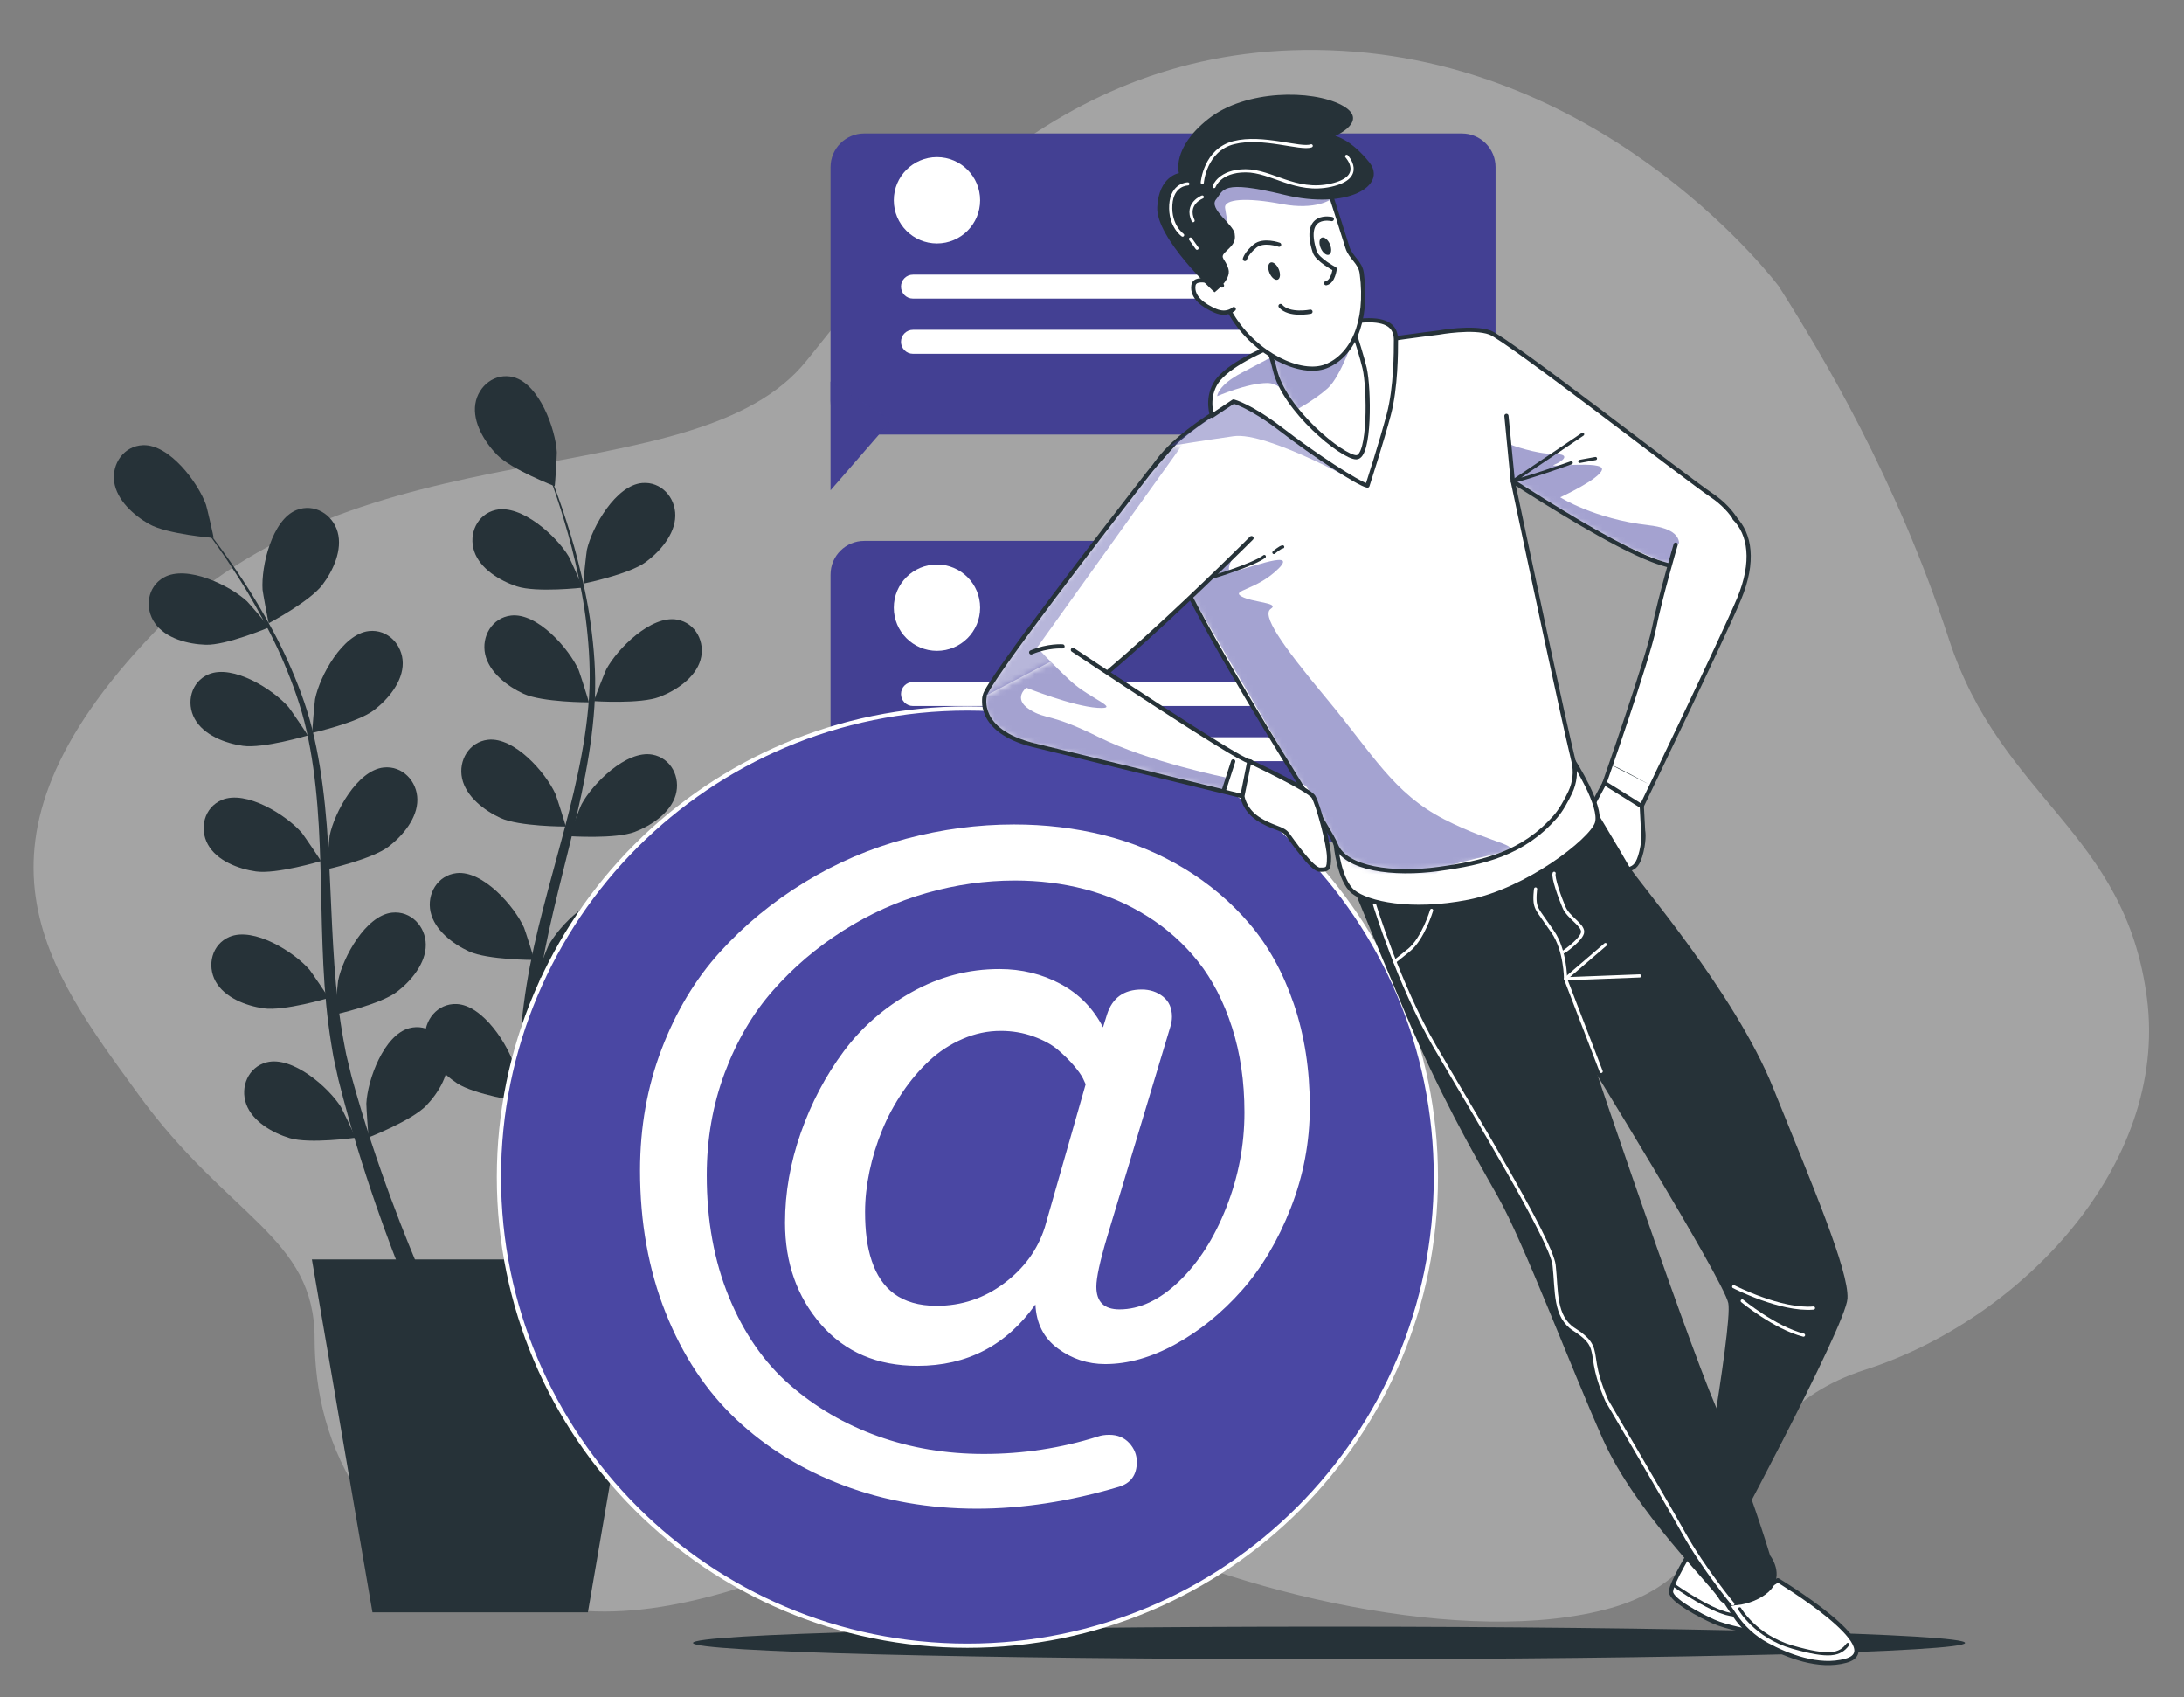 <svg width="381" height="296" viewBox="0 0 381 296" fill="none" xmlns="http://www.w3.org/2000/svg">
<rect x="0" y="0" width="381" height="296" fill="#808080" stroke="none"/>
<path opacity="0.4" d="M310.283 49.897C310.283 49.897 281.665 11.561 234.15 8.861C186.634 6.162 160.177 38.559 140.74 62.856C121.302 87.153 62.447 73.115 26.81 110.372C-8.827 147.628 8.452 169.225 24.11 190.823C39.768 212.422 54.887 215.661 54.887 233.479C54.887 251.298 63.527 275.055 97.543 280.454C131.559 285.854 166.656 252.917 190.954 265.336C215.251 277.755 256.017 287.474 280.99 280.454C305.962 273.435 298.403 247.517 325.401 238.878C352.399 230.238 378.316 203.242 374.537 174.084C370.757 144.927 349.159 139.527 339.98 111.45C330.8 83.374 317.842 61.776 310.283 49.897Z" fill="#DBDBDB"/>
<path d="M342.809 286.529C342.809 288.095 293.131 289.365 231.85 289.365C170.569 289.365 120.891 288.095 120.891 286.529C120.891 284.964 170.569 283.694 231.85 283.694C293.131 283.694 342.809 284.964 342.809 286.529Z" fill="#263238"/>
<path d="M255.027 75.779H150.763C147.52 75.779 144.892 73.15 144.892 69.906V29.151C144.892 25.907 147.521 23.278 150.763 23.278H255.027C258.271 23.278 260.9 25.907 260.9 29.151V69.906C260.9 73.15 258.271 75.779 255.027 75.779Z" fill="#4A47A3"/>
<path opacity="0.1" d="M255.027 75.779H150.763C147.52 75.779 144.892 73.15 144.892 69.906V29.151C144.892 25.907 147.521 23.278 150.763 23.278H255.027C258.271 23.278 260.9 25.907 260.9 29.151V69.906C260.9 73.15 258.271 75.779 255.027 75.779Z" fill="black"/>
<path d="M144.892 66.547V85.505L155.469 73.332" fill="#4A47A3"/>
<path opacity="0.1" d="M144.892 66.547V85.505L155.469 73.332" fill="black"/>
<path d="M234.154 52.081H159.27C158.115 52.081 157.179 51.145 157.179 49.989C157.179 48.834 158.115 47.898 159.27 47.898H234.154C235.309 47.898 236.246 48.834 236.246 49.989C236.246 51.144 235.309 52.081 234.154 52.081Z" fill="white"/>
<path d="M234.154 61.703H159.27C158.115 61.703 157.179 60.766 157.179 59.611C157.179 58.456 158.115 57.519 159.27 57.519H234.154C235.309 57.519 236.246 58.455 236.246 59.611C236.246 60.766 235.309 61.703 234.154 61.703Z" fill="white"/>
<path d="M163.454 42.458C167.612 42.458 170.984 39.087 170.984 34.928C170.984 30.77 167.612 27.398 163.454 27.398C159.295 27.398 155.924 30.77 155.924 34.928C155.924 39.087 159.295 42.458 163.454 42.458Z" fill="white"/>
<path d="M255.027 146.831H150.763C147.52 146.831 144.892 144.202 144.892 140.958V100.203C144.892 96.959 147.521 94.33 150.763 94.33H255.027C258.271 94.33 260.9 96.959 260.9 100.203V140.958C260.9 144.202 258.271 146.831 255.027 146.831Z" fill="#4A47A3"/>
<path opacity="0.1" d="M255.027 146.831H150.763C147.52 146.831 144.892 144.202 144.892 140.958V100.203C144.892 96.959 147.521 94.33 150.763 94.33H255.027C258.271 94.33 260.9 96.959 260.9 100.203V140.958C260.9 144.202 258.271 146.831 255.027 146.831Z" fill="black"/>
<path d="M144.892 137.598V156.557L155.469 144.383" fill="#4A47A3"/>
<path opacity="0.1" d="M144.892 137.598V156.557L155.469 144.383" fill="black"/>
<path d="M234.155 123.132H159.271C158.116 123.132 157.18 122.195 157.18 121.04C157.18 119.885 158.116 118.948 159.271 118.948H234.155C235.31 118.948 236.247 119.885 236.247 121.04C236.247 122.195 235.31 123.132 234.155 123.132Z" fill="white"/>
<path d="M234.155 132.754H159.271C158.116 132.754 157.18 131.817 157.18 130.662C157.18 129.508 158.116 128.57 159.271 128.57H234.155C235.31 128.57 236.247 129.507 236.247 130.662C236.247 131.817 235.31 132.754 234.155 132.754Z" fill="white"/>
<path d="M163.454 113.509C167.612 113.509 170.984 110.138 170.984 105.979C170.984 101.82 167.612 98.449 163.454 98.449C159.295 98.449 155.924 101.82 155.924 105.979C155.924 110.138 159.295 113.509 163.454 113.509Z" fill="white"/>
<path d="M64.326 198.364C64.247 198.396 63.891 192.802 63.91 192.447C64.119 188.332 66.941 180.506 71.399 179.316C74.611 178.458 77.569 180.795 78.077 183.944C78.595 187.159 76.502 190.582 74.374 192.804C71.876 195.413 64.332 198.362 64.326 198.364Z" fill="#263238"/>
<path d="M58.503 176.925C58.421 176.944 58.916 171.361 58.988 171.012C59.818 166.977 63.794 159.668 68.38 159.168C71.684 158.807 74.256 161.565 74.28 164.753C74.305 168.01 71.719 171.076 69.278 172.951C66.413 175.15 58.51 176.923 58.503 176.925Z" fill="#263238"/>
<path d="M57.032 151.617C56.949 151.636 57.444 146.054 57.516 145.705C58.346 141.67 62.322 134.361 66.908 133.86C70.212 133.499 72.783 136.258 72.808 139.446C72.834 142.703 70.246 145.769 67.806 147.643C64.942 149.844 57.038 151.616 57.032 151.617Z" fill="#263238"/>
<path d="M54.485 127.814C54.402 127.832 54.898 122.25 54.969 121.901C55.799 117.866 59.775 110.557 64.362 110.056C67.665 109.695 70.237 112.454 70.261 115.642C70.287 118.899 67.699 121.965 65.259 123.84C62.394 126.04 54.49 127.812 54.485 127.814Z" fill="#263238"/>
<path d="M46.898 108.686C46.824 108.726 45.827 103.211 45.804 102.855C45.538 98.745 47.443 90.645 51.734 88.951C54.826 87.731 58.034 89.712 58.899 92.78C59.783 95.915 58.097 99.555 56.24 102.008C54.059 104.886 46.903 108.683 46.898 108.686Z" fill="#263238"/>
<path d="M62.005 198.427C62.088 198.415 59.664 193.363 59.474 193.061C57.28 189.574 50.99 184.127 46.52 185.27C43.3 186.093 41.862 189.578 42.958 192.573C44.079 195.63 47.578 197.592 50.521 198.49C53.977 199.544 61.999 198.427 62.005 198.427Z" fill="#263238"/>
<path d="M57.319 174.053C57.4 174.029 54.238 169.402 54.005 169.133C51.307 166.019 44.266 161.588 40.02 163.395C36.961 164.696 36.067 168.358 37.606 171.153C39.176 174.005 42.932 175.415 45.977 175.856C49.552 176.374 57.314 174.055 57.319 174.053Z" fill="#263238"/>
<path d="M55.977 150.18C56.058 150.156 52.897 145.529 52.663 145.26C49.965 142.146 42.924 137.715 38.678 139.521C35.619 140.823 34.725 144.485 36.264 147.28C37.834 150.132 41.59 151.542 44.635 151.984C48.212 152.501 55.972 150.181 55.977 150.18Z" fill="#263238"/>
<path d="M53.68 128.268C53.76 128.244 50.599 123.617 50.365 123.348C47.668 120.234 40.626 115.803 36.38 117.609C33.322 118.911 32.428 122.573 33.966 125.367C35.536 128.22 39.293 129.63 42.337 130.071C45.913 130.589 53.674 128.27 53.68 128.268Z" fill="#263238"/>
<path d="M46.94 109.409C47.018 109.376 43.367 105.124 43.105 104.882C40.082 102.083 32.596 98.452 28.575 100.713C25.678 102.342 25.192 106.082 27.027 108.689C28.902 111.352 32.79 112.34 35.865 112.444C39.476 112.569 46.934 109.411 46.94 109.409Z" fill="#263238"/>
<path d="M37.255 93.815C37.34 93.822 36.059 88.366 35.938 88.031C34.544 84.154 29.573 77.482 24.963 77.635C21.642 77.746 19.487 80.841 19.914 84.001C20.351 87.228 23.346 89.897 26.026 91.406C29.174 93.18 37.249 93.814 37.255 93.815Z" fill="#263238"/>
<path d="M72.091 227.125C72.091 227.125 71.138 224.955 69.642 221.143C68.145 217.324 66.084 211.843 63.913 205.162C62.82 201.825 61.706 198.185 60.631 194.306C60.075 192.357 59.579 190.396 59.036 188.288C58.81 187.261 58.582 186.223 58.351 185.176C58.1 184.142 57.967 183.018 57.767 181.929C57.061 177.54 56.64 173.016 56.413 168.408C56.185 163.805 56.097 159.138 55.989 154.483C55.884 149.827 55.752 145.181 55.381 140.631C55.017 136.082 54.426 131.627 53.469 127.396C52.512 123.17 51.055 119.196 49.508 115.543C47.96 111.867 46.182 108.527 44.468 105.493C42.758 102.452 41.005 99.773 39.434 97.413C37.842 95.065 36.383 93.066 35.154 91.442C32.687 88.197 31.139 86.451 31.139 86.451C31.139 86.451 32.724 88.162 35.264 91.355C36.529 92.955 38.034 94.924 39.68 97.242C41.306 99.573 43.122 102.221 44.905 105.237C46.694 108.246 48.553 111.565 50.196 115.238C51.847 118.919 53.396 122.873 54.466 127.155C55.531 131.427 56.228 135.929 56.695 140.512C57.169 145.099 57.402 149.77 57.609 154.427C57.819 159.085 58.008 163.735 58.333 168.289C58.654 172.837 59.173 177.307 59.946 181.527C60.164 182.581 60.3 183.612 60.578 184.659C60.831 185.702 61.083 186.735 61.33 187.756C61.88 189.707 62.436 191.724 63.021 193.614C64.169 197.429 65.349 201.008 66.503 204.288C68.796 210.856 70.955 216.238 72.515 219.978C74.081 223.725 75.048 225.801 75.048 225.801C75.426 226.612 75.075 227.575 74.263 227.953C73.452 228.332 72.489 227.98 72.111 227.169C72.107 227.161 72.103 227.152 72.099 227.144L72.091 227.125Z" fill="#263238"/>
<path d="M92.993 192.718C92.909 192.726 94.158 187.262 94.276 186.927C95.647 183.041 100.577 176.341 105.189 176.467C108.511 176.558 110.684 179.639 110.276 182.802C109.859 186.032 106.879 188.718 104.208 190.244C101.071 192.035 93 192.718 92.993 192.718Z" fill="#263238"/>
<path d="M93.505 170.508C93.421 170.503 95.483 165.292 95.651 164.978C97.594 161.345 103.483 155.467 108.022 156.291C111.292 156.884 112.973 160.26 112.091 163.324C111.189 166.454 107.837 168.658 104.965 169.761C101.593 171.056 93.511 170.509 93.505 170.508Z" fill="#263238"/>
<path d="M99.289 145.827C99.204 145.822 101.266 140.61 101.434 140.296C103.377 136.664 109.266 130.786 113.805 131.609C117.075 132.202 118.757 135.578 117.874 138.642C116.972 141.772 113.621 143.976 110.748 145.079C107.376 146.375 99.295 145.828 99.289 145.827Z" fill="#263238"/>
<path d="M103.613 122.281C103.529 122.276 105.591 117.064 105.758 116.75C107.701 113.118 113.59 107.24 118.129 108.064C121.4 108.656 123.081 112.032 122.198 115.096C121.297 118.226 117.945 120.43 115.072 121.534C111.7 122.829 103.619 122.281 103.613 122.281Z" fill="#263238"/>
<path d="M101.776 101.786C101.694 101.803 102.305 96.232 102.385 95.885C103.299 91.868 107.428 84.644 112.023 84.24C115.334 83.948 117.847 86.76 117.804 89.948C117.761 93.205 115.11 96.216 112.631 98.039C109.721 100.178 101.782 101.784 101.776 101.786Z" fill="#263238"/>
<path d="M90.751 192.119C90.834 192.131 89.946 186.598 89.85 186.255C88.737 182.289 84.255 175.279 79.645 175.103C76.324 174.976 73.955 177.908 74.154 181.092C74.359 184.342 77.156 187.217 79.722 188.915C82.735 190.908 90.744 192.118 90.751 192.119Z" fill="#263238"/>
<path d="M93.186 167.418C93.271 167.418 91.555 162.083 91.407 161.758C89.707 158.006 84.215 151.756 79.631 152.281C76.329 152.659 74.43 155.917 75.111 159.032C75.806 162.215 79.007 164.633 81.8 165.922C85.08 167.436 93.181 167.418 93.186 167.418Z" fill="#263238"/>
<path d="M98.686 144.149C98.771 144.149 97.055 138.815 96.907 138.49C95.207 134.738 89.715 128.488 85.131 129.012C81.829 129.391 79.93 132.648 80.611 135.764C81.306 138.946 84.506 141.364 87.3 142.654C90.58 144.167 98.68 144.149 98.686 144.149Z" fill="#263238"/>
<path d="M102.712 122.488C102.796 122.488 101.08 117.154 100.933 116.829C99.232 113.077 93.74 106.827 89.156 107.351C85.855 107.729 83.956 110.987 84.637 114.103C85.332 117.285 88.532 119.703 91.326 120.993C94.606 122.506 102.706 122.488 102.712 122.488Z" fill="#263238"/>
<path d="M101.612 102.491C101.695 102.481 99.404 97.367 99.222 97.061C97.119 93.519 90.974 87.909 86.477 88.935C83.236 89.673 81.707 93.12 82.725 96.141C83.766 99.228 87.212 101.28 90.131 102.255C93.556 103.399 101.606 102.492 101.612 102.491Z" fill="#263238"/>
<path d="M96.758 84.787C96.837 84.818 97.16 79.223 97.14 78.867C96.906 74.754 94.037 66.944 89.573 65.781C86.357 64.943 83.412 67.297 82.922 70.448C82.424 73.667 84.536 77.076 86.677 79.287C89.191 81.881 96.753 84.786 96.758 84.787Z" fill="#263238"/>
<path d="M92.263 222.5C92.263 222.5 91.965 220.148 91.615 216.069C91.266 211.982 90.848 206.141 90.666 199.119C90.566 195.608 90.534 191.803 90.605 187.778C90.626 185.751 90.707 183.73 90.786 181.554C90.862 180.506 90.938 179.446 91.015 178.376C91.069 177.313 91.26 176.197 91.379 175.097C91.949 170.688 92.832 166.231 93.923 161.749C95.013 157.271 96.256 152.771 97.476 148.277C98.698 143.784 99.893 139.292 100.83 134.824C101.775 130.359 102.474 125.92 102.759 121.592C103.043 117.268 102.775 113.044 102.331 109.101C101.892 105.137 101.138 101.429 100.355 98.033C99.581 94.632 98.662 91.565 97.826 88.855C96.967 86.151 96.135 83.82 95.419 81.913C93.976 78.102 92.989 75.988 92.989 75.988C92.989 75.988 94.022 78.08 95.549 81.863C96.308 83.756 97.191 86.071 98.109 88.761C99.006 91.458 99.995 94.513 100.846 97.912C101.706 101.306 102.545 105.017 103.075 109.005C103.612 113.002 103.973 117.235 103.782 121.643C103.589 126.043 102.976 130.555 102.122 135.083C101.272 139.615 100.168 144.159 99.042 148.684C97.92 153.209 96.778 157.721 95.795 162.18C94.811 166.632 94.038 171.065 93.58 175.33C93.489 176.403 93.327 177.43 93.296 178.513C93.242 179.585 93.189 180.646 93.136 181.696C93.109 183.724 93.069 185.815 93.093 187.793C93.109 191.776 93.223 195.543 93.397 199.017C93.728 205.965 94.268 211.74 94.701 215.769C95.137 219.806 95.474 222.072 95.474 222.072C95.606 222.957 94.995 223.78 94.111 223.913C93.226 224.044 92.402 223.433 92.27 222.548C92.268 222.54 92.267 222.531 92.266 222.521L92.263 222.5Z" fill="#263238"/>
<path d="M102.559 281.198H64.978L54.408 219.644H113.128L102.559 281.198Z" fill="#263238"/>
<path d="M168.762 287.016C213.899 287.016 250.49 250.426 250.49 205.289C250.49 160.152 213.899 123.562 168.762 123.562C123.626 123.562 87.035 160.152 87.035 205.289C87.035 250.426 123.626 287.016 168.762 287.016Z" fill="#4A47A3" stroke="white" stroke-width="0.735" stroke-miterlimit="10" stroke-linecap="round" stroke-linejoin="round"/>
<path d="M147.112 259.039C139.922 256.324 133.702 252.496 128.453 247.557C123.203 242.618 119.091 236.411 116.117 228.936C113.142 221.463 111.656 213.2 111.656 204.148C111.656 196.597 112.91 189.536 115.419 182.968C117.927 176.399 121.316 170.761 125.583 166.055C129.85 161.348 134.777 157.286 140.363 153.874C145.949 150.46 151.858 147.926 158.091 146.271C164.323 144.615 170.594 143.787 176.905 143.787C182.336 143.787 187.546 144.408 192.538 145.649C197.529 146.891 202.209 148.831 206.581 151.468C210.951 154.106 214.766 157.339 218.025 161.166C221.283 164.995 223.843 169.636 225.705 175.093C227.568 180.55 228.499 186.536 228.499 193.053C228.499 199.157 227.386 205.041 225.162 210.704C222.938 216.368 220.092 221.153 216.628 225.058C213.162 228.964 209.321 232.079 205.107 234.407C200.891 236.734 196.792 237.898 192.809 237.898C189.758 237.898 187.003 236.993 184.547 235.183C182.09 233.373 180.784 230.812 180.629 227.502C175.56 234.639 168.706 238.208 160.069 238.208C153.035 238.208 147.423 235.802 143.233 230.993C139.045 226.183 136.95 220.26 136.95 213.227C136.95 208.003 137.868 202.778 139.704 197.554C141.539 192.331 144.036 187.599 147.19 183.357C150.345 179.116 154.315 175.664 159.1 173C163.884 170.337 168.965 169.004 174.345 169.004C178.224 169.004 181.779 169.871 185.013 171.603C188.245 173.337 190.715 175.858 192.422 179.167L193.121 176.918C194.051 174.022 196.069 172.573 199.173 172.573C200.621 172.573 201.861 172.987 202.896 173.814C203.931 174.643 204.448 175.805 204.448 177.306C204.448 177.927 204.343 178.547 204.137 179.168L193.121 215.788C191.88 219.977 191.259 222.848 191.259 224.4C191.259 227.038 192.602 228.357 195.293 228.357C198.809 228.357 202.262 226.741 205.65 223.508C209.036 220.276 211.792 215.982 213.912 210.63C216.033 205.275 217.094 199.728 217.094 193.988C217.094 188.609 216.369 183.668 214.921 179.169C213.473 174.669 211.508 170.855 209.026 167.725C206.542 164.596 203.594 161.958 200.18 159.812C196.766 157.665 193.121 156.088 189.242 155.079C185.362 154.07 181.301 153.565 177.061 153.565C171.887 153.565 166.754 154.292 161.66 155.738C156.565 157.187 151.716 159.372 147.113 162.294C142.509 165.217 138.436 168.682 134.894 172.691C131.35 176.699 128.532 181.496 126.437 187.082C124.342 192.669 123.295 198.643 123.295 205.004C123.295 212.868 124.587 219.94 127.174 226.225C129.761 232.509 133.29 237.604 137.765 241.509C142.238 245.415 147.358 248.402 153.126 250.47C158.893 252.54 165.061 253.574 171.631 253.574C178.459 253.574 185.079 252.565 191.493 250.548C192.062 250.342 192.734 250.238 193.51 250.238C194.957 250.238 196.12 250.717 197.001 251.674C197.88 252.632 198.32 253.729 198.32 254.971C198.32 257.248 197.259 258.695 195.138 259.316C186.605 261.849 178.354 263.117 170.39 263.117C162.059 263.112 154.301 261.754 147.112 259.039ZM175.159 223.816C178.65 221.204 181.017 217.958 182.259 214.079L189.396 189.096L188.93 188.088C188.62 187.467 188.077 186.705 187.301 185.799C186.526 184.895 185.607 183.989 184.547 183.083C183.486 182.179 182.064 181.403 180.28 180.756C178.496 180.11 176.595 179.786 174.577 179.786C172.3 179.786 170.089 180.252 167.944 181.183C165.796 182.113 163.87 183.368 162.163 184.945C160.456 186.525 158.891 188.359 157.469 190.454C156.047 192.549 154.857 194.76 153.9 197.088C152.942 199.415 152.206 201.809 151.689 204.265C151.172 206.722 150.913 209.089 150.913 211.364C150.913 213.02 151.003 214.546 151.185 215.942C151.366 217.338 151.662 218.657 152.077 219.899C152.49 221.141 153.02 222.241 153.668 223.196C154.314 224.155 155.09 224.969 155.995 225.641C156.9 226.313 157.974 226.831 159.215 227.192C160.456 227.554 161.854 227.735 163.405 227.735C167.749 227.734 171.667 226.428 175.159 223.816Z" fill="white"/>
<path d="M279.905 136.559C279.905 136.559 277.27 141.51 276.851 142.209C276.432 142.908 275.034 146.682 275.453 147.52C275.872 148.359 276.292 148.918 277.13 149.058C277.969 149.198 278.668 150.734 280.066 151.014C281.464 151.294 282.721 151.294 282.721 151.294C282.721 151.294 283.42 151.853 284.259 151.573C285.098 151.294 285.796 150.875 286.355 148.498C286.915 146.122 286.635 144.864 286.635 144.864L286.385 140.067L279.905 136.559Z" fill="white" stroke="#263238" stroke-width="0.735" stroke-miterlimit="10" stroke-linecap="round" stroke-linejoin="round"/>
<path d="M295.293 269.928C295.293 269.928 291.503 276.104 291.503 277.595C291.503 279.086 296.723 281.821 298.961 282.815C301.199 283.81 305.175 284.555 308.407 285.052C311.639 285.549 318.351 286.792 316.362 284.307C314.374 281.82 302.441 275.109 301.944 274.363C301.447 273.618 299.883 272.357 299.883 272.357L295.293 269.928Z" fill="white" stroke="#263238" stroke-width="0.735" stroke-miterlimit="10" stroke-linecap="round" stroke-linejoin="round"/>
<path d="M301.232 279.646L302.562 281.641C304.005 283.805 305.936 285.607 308.224 286.842C311.772 288.757 317.247 290.951 322.02 289.635C329.849 287.475 310.142 275.596 310.142 275.596C310.142 275.596 303.122 280.456 301.232 279.646Z" fill="white" stroke="#263238" stroke-width="0.735" stroke-miterlimit="10" stroke-linecap="round" stroke-linejoin="round"/>
<path d="M303.491 280.591C303.491 280.591 306.25 285.419 312.687 287.258C319.124 289.097 320.964 288.637 322.343 286.798" stroke="#263238" stroke-width="0.551" stroke-miterlimit="10" stroke-linecap="round" stroke-linejoin="round"/>
<path d="M291.996 276.453C291.996 276.453 299.104 281.542 302.562 281.641" stroke="#263238" stroke-width="0.551" stroke-miterlimit="10" stroke-linecap="round" stroke-linejoin="round"/>
<path d="M276.576 138.263C276.576 138.263 282.875 148.708 284.225 151.138C285.575 153.567 302.583 173.006 309.333 189.744C316.082 206.483 322.561 221.601 322.292 226.461C322.022 231.321 299.884 272.357 299.884 272.357L295.294 269.927C295.294 269.927 302.313 231.321 301.503 227.271C300.693 223.222 275.855 182.996 275.855 182.996C275.855 182.996 264.247 174.897 259.387 165.448" fill="#263238"/>
<path d="M277.475 164.366C277.475 164.366 273.966 171.925 273.966 173.005C273.966 174.085 293.674 232.129 299.343 245.358C305.013 258.587 308.792 271.275 308.792 271.275C308.792 271.275 310.952 273.976 309.332 276.675C307.712 279.374 301.233 281.264 299.883 278.835C298.533 276.405 285.304 263.716 279.635 251.027C273.966 238.338 265.867 216.741 261.277 208.641C256.687 200.543 251.017 190.553 245.078 176.515C239.139 162.477 233.018 147.268 233.018 147.268C233.018 147.268 244.356 148.618 256.775 144.568C269.194 140.519 274.504 132.773 274.504 132.773C274.504 132.773 277.664 140.85 278.48 142.414" fill="#263238"/>
<path d="M279.323 186.86L273.108 170.702L280.068 164.735" stroke="white" stroke-width="0.551" stroke-miterlimit="10" stroke-linecap="round" stroke-linejoin="round"/>
<path d="M286.035 170.204L273.108 170.701C273.108 170.701 273.108 165.729 270.87 162.497C268.633 159.265 268.135 158.768 267.887 157.774C267.638 156.78 267.887 155.039 267.887 155.039" stroke="white" stroke-width="0.551" stroke-miterlimit="10" stroke-linecap="round" stroke-linejoin="round"/>
<path d="M302.442 224.396C302.442 224.396 310.646 228.622 316.363 228.124" stroke="white" stroke-width="0.551" stroke-miterlimit="10" stroke-linecap="round" stroke-linejoin="round"/>
<path d="M303.934 226.882C303.934 226.882 309.651 231.605 314.623 232.848" stroke="white" stroke-width="0.551" stroke-miterlimit="10" stroke-linecap="round" stroke-linejoin="round"/>
<path d="M271.12 152.307C270.872 153.052 272.114 156.533 272.86 158.272C273.606 160.012 276.092 161.256 276.092 162.499C276.092 163.741 272.86 165.979 272.86 165.979" stroke="white" stroke-width="0.551" stroke-miterlimit="10" stroke-linecap="round" stroke-linejoin="round"/>
<path d="M249.742 158.77C249.742 158.77 248.251 163.741 245.765 165.73C243.278 167.718 243.278 167.718 243.278 167.718" stroke="white" stroke-width="0.551" stroke-miterlimit="10" stroke-linecap="round" stroke-linejoin="round"/>
<path d="M239.798 157.775C239.798 157.775 244.024 171.696 250.238 182.385C256.453 193.074 270.622 216.193 271.119 220.668C271.616 225.142 271.119 229.617 274.6 231.854C278.08 234.092 277.832 235.086 278.329 238.068C278.826 241.052 280.317 244.283 280.317 244.283C280.317 244.283 290.261 261.186 293.741 267.401C297.221 273.616 302.293 279.732 302.293 279.732" stroke="white" stroke-width="0.551" stroke-miterlimit="10" stroke-linecap="round" stroke-linejoin="round"/>
<path d="M233.019 147.267C233.019 147.267 233.584 153.548 236.069 155.537C238.555 157.525 246.013 159.266 256.205 157.276C266.397 155.288 277.584 146.587 278.578 143.604C279.572 140.621 274.506 132.777 274.506 132.777C274.506 132.777 268.634 141.118 252.228 143.853C235.821 146.588 233.019 147.267 233.019 147.267Z" fill="white" stroke="#263238" stroke-width="0.735" stroke-miterlimit="10" stroke-linecap="round" stroke-linejoin="round"/>
<path d="M298.534 86.342C294.484 83.641 262.897 59.074 259.927 57.995C256.957 56.914 251.018 57.995 251.018 57.995C251.018 57.995 232.718 60.226 228.88 61.774C228.521 61.919 220.27 66.659 219.971 66.904C217.001 69.334 204.008 75.319 200.499 82.878C196.527 91.431 231.397 142.947 233.017 147.266C234.637 151.585 243.154 152.638 250.984 151.558C258.813 150.478 265.685 148.886 271.354 142.406C272.324 141.298 273.238 139.625 273.924 138.191C274.731 136.502 274.943 134.597 274.506 132.776C272.48 124.347 267.314 100.03 263.911 83.942C269.593 87.606 281.402 95.052 288.275 97.68C297.454 101.189 304.474 98.759 304.474 95.79C304.473 92.822 302.583 89.042 298.534 86.342Z" fill="white"/>
<mask id="mask0_1381_21134" style="mask-type:luminance" maskUnits="userSpaceOnUse" x="200" y="57" width="105" height="95">
<path d="M298.533 86.341C294.483 83.641 262.896 59.073 259.926 57.994C256.956 56.913 251.017 57.994 251.017 57.994C251.017 57.994 232.717 60.225 228.879 61.773C228.521 61.918 220.269 66.658 219.97 66.903C217 69.333 204.007 75.318 200.498 82.877C196.526 91.43 231.396 142.946 233.016 147.265C234.636 151.585 243.153 152.637 250.983 151.557C258.812 150.477 265.684 148.885 271.353 142.405C272.323 141.297 273.237 139.624 273.923 138.19C274.73 136.501 274.942 134.596 274.505 132.775C272.479 124.346 267.313 100.029 263.91 83.941C269.592 87.605 281.401 95.051 288.274 97.679C297.453 101.188 304.473 98.758 304.473 95.789C304.472 92.821 302.582 89.041 298.533 86.341Z" fill="white"/>
</mask>
<g mask="url(#mask0_1381_21134)">
<path opacity="0.5" d="M263.543 77.554C263.543 77.554 267.862 79.174 271.102 79.174C274.342 79.174 272.452 80.524 271.102 81.064C269.752 81.603 279.742 80.254 279.471 81.874C279.201 83.494 272.182 86.734 272.182 86.734C272.182 86.734 278.121 90.513 287.57 91.594C297.019 92.674 291.08 98.343 291.08 98.343C291.08 98.343 275.886 92.763 263.91 83.945L263.543 77.554Z" fill="#4A47A3"/>
</g>
<mask id="mask1_1381_21134" style="mask-type:luminance" maskUnits="userSpaceOnUse" x="200" y="57" width="105" height="95">
<path d="M298.533 86.341C294.483 83.641 262.896 59.073 259.926 57.994C256.956 56.913 251.017 57.994 251.017 57.994C251.017 57.994 232.717 60.225 228.879 61.773C228.521 61.918 220.269 66.658 219.97 66.903C217 69.333 204.007 75.318 200.498 82.877C196.526 91.43 231.396 142.946 233.016 147.265C234.636 151.585 243.153 152.637 250.983 151.557C258.812 150.477 265.684 148.885 271.353 142.405C272.323 141.297 273.237 139.624 273.923 138.19C274.73 136.501 274.942 134.596 274.505 132.775C272.479 124.346 267.313 100.029 263.91 83.941C269.592 87.605 281.401 95.051 288.274 97.679C297.453 101.188 304.473 98.758 304.473 95.789C304.472 92.821 302.582 89.041 298.533 86.341Z" fill="white"/>
</mask>
<g mask="url(#mask1_1381_21134)">
<g opacity="0.5">
<path d="M215.758 95.911C215.758 95.911 213.598 99.421 214.678 99.691C215.758 99.961 226.827 95.371 223.047 99.151C219.267 102.931 214.678 102.931 216.568 104.011C218.458 105.091 223.318 105.091 221.698 106.171C220.078 107.251 223.318 112.11 231.417 121.829C239.516 131.547 243.025 138.296 251.935 142.886C260.844 147.476 266.783 147.476 261.384 148.825C255.984 150.176 250.315 150.985 250.045 153.416C250.045 153.416 250.315 155.305 247.075 156.655C243.835 158.006 241.945 157.736 239.516 156.655C237.086 155.575 236.276 155.575 235.736 154.226C235.196 152.876 233.017 147.266 233.017 147.266L229.15 138.986L227.907 137.217L226.827 136.407L207.929 104.011L215.758 95.911Z" fill="#4A47A3"/>
</g>
</g>
<path d="M298.534 86.342C294.484 83.641 262.897 59.074 259.927 57.995C256.957 56.914 251.018 57.995 251.018 57.995C251.018 57.995 232.718 60.226 228.88 61.774C228.521 61.919 220.27 66.659 219.971 66.904C217.001 69.334 204.008 75.319 200.499 82.878C196.527 91.431 231.397 142.947 233.017 147.266C234.637 151.585 243.154 152.638 250.984 151.558C258.813 150.478 265.685 148.886 271.354 142.406C272.324 141.298 273.238 139.625 273.924 138.191C274.731 136.502 274.943 134.597 274.506 132.776C272.48 124.347 267.314 100.03 263.911 83.942C269.593 87.606 281.402 95.052 288.275 97.68C297.454 101.189 304.474 98.759 304.474 95.79C304.473 92.822 302.583 89.042 298.534 86.342Z" stroke="#263238" stroke-width="0.735" stroke-miterlimit="10" stroke-linecap="round" stroke-linejoin="round"/>
<path d="M204.838 77.356C204.838 77.356 201.595 80.926 200.335 82.546C193.575 91.24 172.046 119.082 171.803 121.324C171.573 123.457 172.591 125.084 177.855 127.109C183.12 129.134 218.325 93.843 218.325 93.843" fill="white"/>
<mask id="mask2_1381_21134" style="mask-type:luminance" maskUnits="userSpaceOnUse" x="171" y="77" width="48" height="51">
<path d="M204.838 77.357C204.838 77.357 201.595 80.927 200.335 82.547C193.575 91.241 172.046 119.083 171.803 121.325C171.573 123.458 172.591 125.085 177.855 127.11C183.12 129.135 218.325 93.844 218.325 93.844" fill="white"/>
</mask>
<g mask="url(#mask2_1381_21134)">
<g opacity="0.5">
<path opacity="0.8" d="M206.849 76.745L180.932 112.922C180.932 112.922 183.631 115.892 186.871 118.861C190.111 121.831 195.78 123.721 191.46 123.451C187.141 123.181 179.041 119.942 179.041 119.942C179.041 119.942 176.612 121.831 179.581 123.721C182.551 125.611 183.091 124.261 191.73 128.581C200.369 132.9 214.192 135.693 214.192 135.693L213.072 137.961L176.342 128.581C176.342 128.581 170.999 125.909 171.78 121.441C172.562 116.972 184.941 102.818 184.941 102.818L202.684 79.555C202.684 79.555 204.349 77.092 206.849 76.745Z" fill="#4A47A3"/>
</g>
</g>
<path d="M204.838 77.356C204.838 77.356 201.595 80.926 200.335 82.546C193.575 91.24 172.046 119.082 171.803 121.324C171.573 123.457 172.591 125.084 177.855 127.109C183.12 129.134 218.325 93.843 218.325 93.843" stroke="#263238" stroke-width="0.735" stroke-miterlimit="10" stroke-linecap="round" stroke-linejoin="round"/>
<path d="M276.091 75.74L263.91 83.944C265.65 83.695 274.102 80.712 274.102 80.712" stroke="#263238" stroke-width="0.551" stroke-miterlimit="10" stroke-linecap="round" stroke-linejoin="round"/>
<path d="M275.595 80.464L278.33 79.967" stroke="#263238" stroke-width="0.551" stroke-miterlimit="10" stroke-linecap="round" stroke-linejoin="round"/>
<path d="M185.361 112.732C185.361 112.732 182.871 112.53 179.889 113.773" stroke="#263238" stroke-width="0.735" stroke-miterlimit="10" stroke-linecap="round" stroke-linejoin="round"/>
<path d="M211.906 100.541C211.906 100.541 218.745 98.448 220.559 97.053" stroke="#263238" stroke-width="0.551" stroke-miterlimit="10" stroke-linecap="round" stroke-linejoin="round"/>
<path d="M222.232 96.354C222.232 96.354 223.349 95.378 223.767 95.378" stroke="#263238" stroke-width="0.551" stroke-miterlimit="10" stroke-linecap="round" stroke-linejoin="round"/>
<path d="M263.911 83.943L262.801 72.533" stroke="#263238" stroke-width="0.735" stroke-miterlimit="10" stroke-linecap="round" stroke-linejoin="round"/>
<path d="M171.781 121.439C171.781 121.439 170.206 127.451 180.285 129.943C185.068 131.126 216.732 138.853 216.732 138.853C216.732 138.853 219.566 132.778 217.947 132.778C216.327 132.778 187.17 113.341 187.17 113.341" fill="white"/>
<mask id="mask3_1381_21134" style="mask-type:luminance" maskUnits="userSpaceOnUse" x="171" y="113" width="48" height="26">
<path d="M171.782 121.439C171.782 121.439 170.207 127.451 180.286 129.943C185.069 131.126 216.733 138.853 216.733 138.853C216.733 138.853 219.567 132.778 217.948 132.778C216.328 132.778 187.171 113.341 187.171 113.341" fill="white"/>
</mask>
<g mask="url(#mask3_1381_21134)">
<path opacity="0.5" d="M206.85 76.744L180.933 112.921C180.933 112.921 183.632 115.891 186.872 118.86C190.112 121.83 195.781 123.72 191.461 123.45C187.142 123.18 179.042 119.941 179.042 119.941C179.042 119.941 176.613 121.83 179.582 123.72C182.552 125.61 183.092 124.26 191.731 128.58C200.371 132.899 214.198 135.675 214.198 135.675L213.223 137.997L176.342 128.58C176.342 128.58 169.357 125.274 171.78 121.44C174.53 117.088 184.942 102.817 184.942 102.817L203.069 79.715C203.071 79.714 203.61 77.014 206.85 76.744Z" fill="#4A47A3"/>
</g>
<path d="M171.781 121.439C171.781 121.439 170.206 127.451 180.285 129.943C185.068 131.126 216.732 138.853 216.732 138.853C216.732 138.853 219.566 132.778 217.947 132.778C216.327 132.778 187.17 113.341 187.17 113.341" stroke="#263238" stroke-width="0.735" stroke-miterlimit="10" stroke-linecap="round" stroke-linejoin="round"/>
<path d="M217.946 132.778C217.946 132.778 228.34 137.638 229.15 138.987C229.959 140.338 231.85 147.356 231.85 149.517C231.85 151.677 231.58 151.676 230.23 151.676C228.88 151.676 225.37 146.547 224.56 145.467C223.75 144.387 221.86 144.387 219.431 142.768C217.001 141.148 216.731 138.853 216.731 138.853L217.946 132.778Z" fill="white" stroke="#263238" stroke-width="0.735" stroke-miterlimit="10" stroke-linecap="round" stroke-linejoin="round"/>
<path d="M213.51 137.808L215.128 132.793" stroke="#263238" stroke-width="0.735" stroke-miterlimit="10" stroke-linecap="round" stroke-linejoin="round"/>
<path opacity="0.4" d="M237.817 84.69C237.817 84.69 221.167 75.222 215.194 76.075C209.221 76.927 204.102 77.781 204.102 77.781L215.188 70.023C220.665 72.653 228.671 78.474 237.817 84.69Z" fill="#4A47A3"/>
<path d="M292.323 94.983C292.323 94.983 289.624 104.162 288.544 109.561C287.463 114.961 279.904 136.559 279.904 136.559L286.383 140.608C286.383 140.608 300.692 110.911 303.391 104.432C306.092 97.953 305.281 93.093 302.582 90.393" fill="white"/>
<path d="M292.323 94.983C292.323 94.983 289.624 104.162 288.544 109.561C287.463 114.961 279.904 136.559 279.904 136.559L286.383 140.608C286.383 140.608 300.692 110.911 303.391 104.432C306.092 97.953 305.281 93.093 302.582 90.393" stroke="#263238" stroke-width="0.735" stroke-miterlimit="10" stroke-linecap="round" stroke-linejoin="round"/>
<path d="M281.133 133.441C281.618 133.441 287.765 136.838 287.765 136.838Z" fill="#263238"/>
<path d="M238.554 84.691C237.062 84.442 229.107 79.222 223.639 74.996C218.17 70.769 215.186 70.024 215.186 70.024L211.457 72.509C211.457 72.509 210.463 69.775 211.955 67.04C213.446 64.306 218.666 61.572 223.887 59.583C229.107 57.594 235.073 55.853 238.802 55.853C242.531 55.853 243.525 57.345 243.525 59.334C243.525 61.322 243.525 67.538 242.283 72.261C241.04 76.984 238.554 84.691 238.554 84.691Z" fill="white"/>
<mask id="mask4_1381_21134" style="mask-type:luminance" maskUnits="userSpaceOnUse" x="211" y="55" width="33" height="30">
<path d="M238.554 84.689C237.062 84.441 229.107 79.221 223.639 74.995C218.17 70.769 215.186 70.023 215.186 70.023L211.457 72.508C211.457 72.508 210.463 69.773 211.955 67.04C213.446 64.305 218.666 61.571 223.887 59.581C229.107 57.593 235.073 55.852 238.802 55.852C242.531 55.852 243.525 57.344 243.525 59.333C243.525 61.321 243.525 67.537 242.283 72.26C241.04 76.983 238.554 84.689 238.554 84.689Z" fill="white"/>
</mask>
<g mask="url(#mask4_1381_21134)">
<g opacity="0.5">
<path d="M236.212 58.768C236.212 58.768 233.916 65.654 231.621 67.72C229.326 69.786 225.881 71.623 225.881 71.623C225.881 71.623 224.504 66.802 221.061 66.802C217.617 66.802 212.337 69.097 212.337 69.097C212.337 69.097 212.337 67.261 216.699 64.965C221.061 62.67 221.061 62.67 221.061 62.67L231.161 58.768H236.212Z" fill="#4A47A3"/>
</g>
</g>
<path d="M238.554 84.691C237.062 84.442 229.107 79.222 223.639 74.996C218.17 70.769 215.186 70.024 215.186 70.024L211.457 72.509C211.457 72.509 210.463 69.775 211.955 67.04C213.446 64.306 218.666 61.572 223.887 59.583C229.107 57.594 235.073 55.853 238.802 55.853C242.531 55.853 243.525 57.345 243.525 59.334C243.525 61.322 243.525 67.538 242.283 72.261C241.04 76.984 238.554 84.691 238.554 84.691Z" stroke="#263238" stroke-width="0.735" stroke-miterlimit="10" stroke-linecap="round" stroke-linejoin="round"/>
<path d="M216.462 53.137C216.462 53.137 220.781 57.456 222.401 64.476C224.021 71.495 234.178 79.749 236.607 79.749C239.037 79.749 238.87 67.716 238.06 64.206C237.251 60.696 234.011 51.247 234.011 51.247C234.011 51.247 221.051 45.038 216.462 53.137Z" fill="white"/>
<mask id="mask5_1381_21134" style="mask-type:luminance" maskUnits="userSpaceOnUse" x="216" y="48" width="23" height="32">
<path d="M216.462 53.138C216.462 53.138 220.781 57.457 222.401 64.477C224.021 71.496 234.178 79.75 236.607 79.75C239.037 79.75 238.87 67.717 238.06 64.207C237.251 60.697 234.011 51.248 234.011 51.248C234.011 51.248 221.051 45.039 216.462 53.138Z" fill="white"/>
</mask>
<g mask="url(#mask5_1381_21134)">
<g opacity="0.5">
<path d="M236.212 58.769C236.212 58.769 233.916 65.655 231.621 67.721C229.326 69.787 225.881 71.623 225.881 71.623C225.881 71.623 224.504 66.803 221.061 66.803C217.617 66.803 212.337 69.098 212.337 69.098C212.337 69.098 212.337 67.261 216.699 64.966C221.061 62.671 221.061 62.671 221.061 62.671L231.161 58.769H236.212Z" fill="#4A47A3"/>
</g>
</g>
<path d="M216.462 53.137C216.462 53.137 220.781 57.456 222.401 64.476C224.021 71.495 234.178 79.749 236.607 79.749C239.037 79.749 238.87 67.716 238.06 64.206C237.251 60.696 234.011 51.247 234.011 51.247C234.011 51.247 221.051 45.038 216.462 53.137Z" stroke="#263238" stroke-width="0.735" stroke-miterlimit="10" stroke-linecap="round" stroke-linejoin="round"/>
<path d="M207.898 40.122C207.898 40.122 210.83 48.33 214.934 55.072C219.038 61.815 226.952 65.626 231.35 63.867C235.747 62.109 238.731 56.445 237.559 47.651C237.301 45.718 235.618 44.929 235.073 43.176C233.135 36.952 231.155 30.977 230.469 28.69C229.59 25.759 222.554 22.827 215.226 24.879C207.898 26.93 206.726 33.086 207.898 40.122Z" fill="white"/>
<mask id="mask6_1381_21134" style="mask-type:luminance" maskUnits="userSpaceOnUse" x="207" y="24" width="31" height="41">
<path d="M207.898 40.121C207.898 40.121 210.83 48.329 214.934 55.072C219.038 61.814 226.952 65.625 231.35 63.866C235.747 62.108 238.731 56.444 237.559 47.65C237.301 45.718 235.618 44.928 235.073 43.175C233.135 36.951 231.155 30.976 230.469 28.689C229.59 25.758 222.554 22.826 215.226 24.878C207.898 26.93 206.726 33.085 207.898 40.121Z" fill="white"/>
</mask>
<g mask="url(#mask6_1381_21134)">
<path opacity="0.5" d="M232.228 34.744C232.228 34.744 229.553 36.728 223.585 35.581C217.616 34.433 213.484 34.662 213.713 36.27C213.943 37.876 214.402 39.943 214.402 39.943C214.402 39.943 207.22 33.747 213.726 32.07C218.416 30.862 221.124 32.706 222.272 32.935C223.419 33.165 232.228 34.744 232.228 34.744Z" fill="#4A47A3"/>
</g>
<path d="M207.898 40.122C207.898 40.122 210.83 48.33 214.934 55.072C219.038 61.815 226.952 65.626 231.35 63.867C235.747 62.109 238.731 56.445 237.559 47.651C237.301 45.718 235.618 44.929 235.073 43.176C233.135 36.952 231.155 30.977 230.469 28.69C229.59 25.759 222.554 22.827 215.226 24.879C207.898 26.93 206.726 33.086 207.898 40.122Z" stroke="#263238" stroke-width="0.735" stroke-miterlimit="10" stroke-linecap="round" stroke-linejoin="round"/>
<path d="M213.175 49.796C213.175 49.796 208.485 47.744 208.192 49.796C207.899 51.848 209.951 53.314 212.003 54.193C214.055 55.073 215.228 53.9 215.228 53.9" fill="white"/>
<path d="M213.175 49.796C213.175 49.796 208.485 47.744 208.192 49.796C207.899 51.848 209.951 53.314 212.003 54.193C214.055 55.073 215.228 53.9 215.228 53.9" stroke="#263238" stroke-width="0.735" stroke-miterlimit="10" stroke-linecap="round" stroke-linejoin="round"/>
<path d="M232.338 38.205C232.338 38.205 227.118 36.962 229.355 43.922C229.799 45.303 232.836 46.906 232.836 46.906C232.836 46.906 232.587 49.143 231.344 49.391" fill="white"/>
<path d="M232.338 38.205C232.338 38.205 227.118 36.962 229.355 43.922C229.799 45.303 232.836 46.906 232.836 46.906C232.836 46.906 232.587 49.143 231.344 49.391" stroke="#263238" stroke-width="0.735" stroke-miterlimit="10" stroke-linecap="round" stroke-linejoin="round"/>
<path d="M228.609 54.363C228.609 54.363 224.88 55.109 223.389 53.369Z" fill="white"/>
<path d="M228.609 54.363C228.609 54.363 224.88 55.109 223.389 53.369" stroke="#263238" stroke-width="0.735" stroke-miterlimit="10" stroke-linecap="round" stroke-linejoin="round"/>
<path d="M223.141 42.679C223.141 42.679 220.406 41.685 218.915 42.928C217.423 44.17 217.175 45.166 217.175 45.166" fill="white"/>
<path d="M223.141 42.679C223.141 42.679 220.406 41.685 218.915 42.928C217.423 44.17 217.175 45.166 217.175 45.166" stroke="#263238" stroke-width="0.735" stroke-miterlimit="10" stroke-linecap="round" stroke-linejoin="round"/>
<path d="M223.071 46.935C223.422 47.756 223.348 48.574 222.906 48.763C222.464 48.952 221.822 48.441 221.47 47.62C221.119 46.8 221.192 45.981 221.634 45.792C222.076 45.603 222.72 46.115 223.071 46.935Z" fill="#263238"/>
<path d="M232.005 42.592C232.357 43.412 232.283 44.23 231.841 44.419C231.399 44.608 230.756 44.097 230.405 43.276C230.053 42.456 230.127 41.638 230.569 41.448C231.011 41.259 231.654 41.772 232.005 42.592Z" fill="#263238"/>
<path d="M211.872 50.977C211.872 50.977 214.842 48.818 214.301 46.928C213.762 45.038 212.681 45.038 213.762 43.958C214.842 42.877 215.652 42.338 215.382 40.718C215.112 39.098 210.792 36.399 212.142 34.779C213.492 33.159 212.951 31.269 224.021 33.968C235.09 36.669 242.11 32.348 238.87 28.299C235.63 24.249 232.93 23.709 232.93 23.709C232.93 23.709 239.14 21.009 234.011 18.309C228.881 15.61 217.272 15.61 210.793 20.739C204.315 25.868 205.664 30.188 205.664 30.188C205.664 30.188 202.154 30.727 201.884 36.127C201.613 41.528 211.872 50.977 211.872 50.977Z" fill="#263238"/>
<path d="M211.801 32.53C211.801 32.53 212.717 29.783 217.296 29.783C221.876 29.783 225.997 33.675 232.178 32.301C238.36 30.927 234.926 27.264 234.926 27.264" stroke="white" stroke-width="0.551" stroke-miterlimit="10" stroke-linecap="round" stroke-linejoin="round"/>
<path d="M209.739 31.842C209.739 31.842 210.184 26.157 215.228 24.878C220.271 23.599 226.911 26.117 228.743 25.43" stroke="white" stroke-width="0.551" stroke-miterlimit="10" stroke-linecap="round" stroke-linejoin="round"/>
<path d="M207.222 32.071C207.222 32.071 204.475 32.071 204.246 35.735C204.017 39.398 206.306 41.001 206.306 41.001" stroke="white" stroke-width="0.551" stroke-miterlimit="10" stroke-linecap="round" stroke-linejoin="round"/>
<path d="M209.739 34.36C209.739 34.36 206.763 35.505 208.136 38.482" stroke="white" stroke-width="0.551" stroke-miterlimit="10" stroke-linecap="round" stroke-linejoin="round"/>
<path d="M207.679 41.688L208.824 43.291" stroke="white" stroke-width="0.551" stroke-miterlimit="10" stroke-linecap="round" stroke-linejoin="round"/>
</svg>
